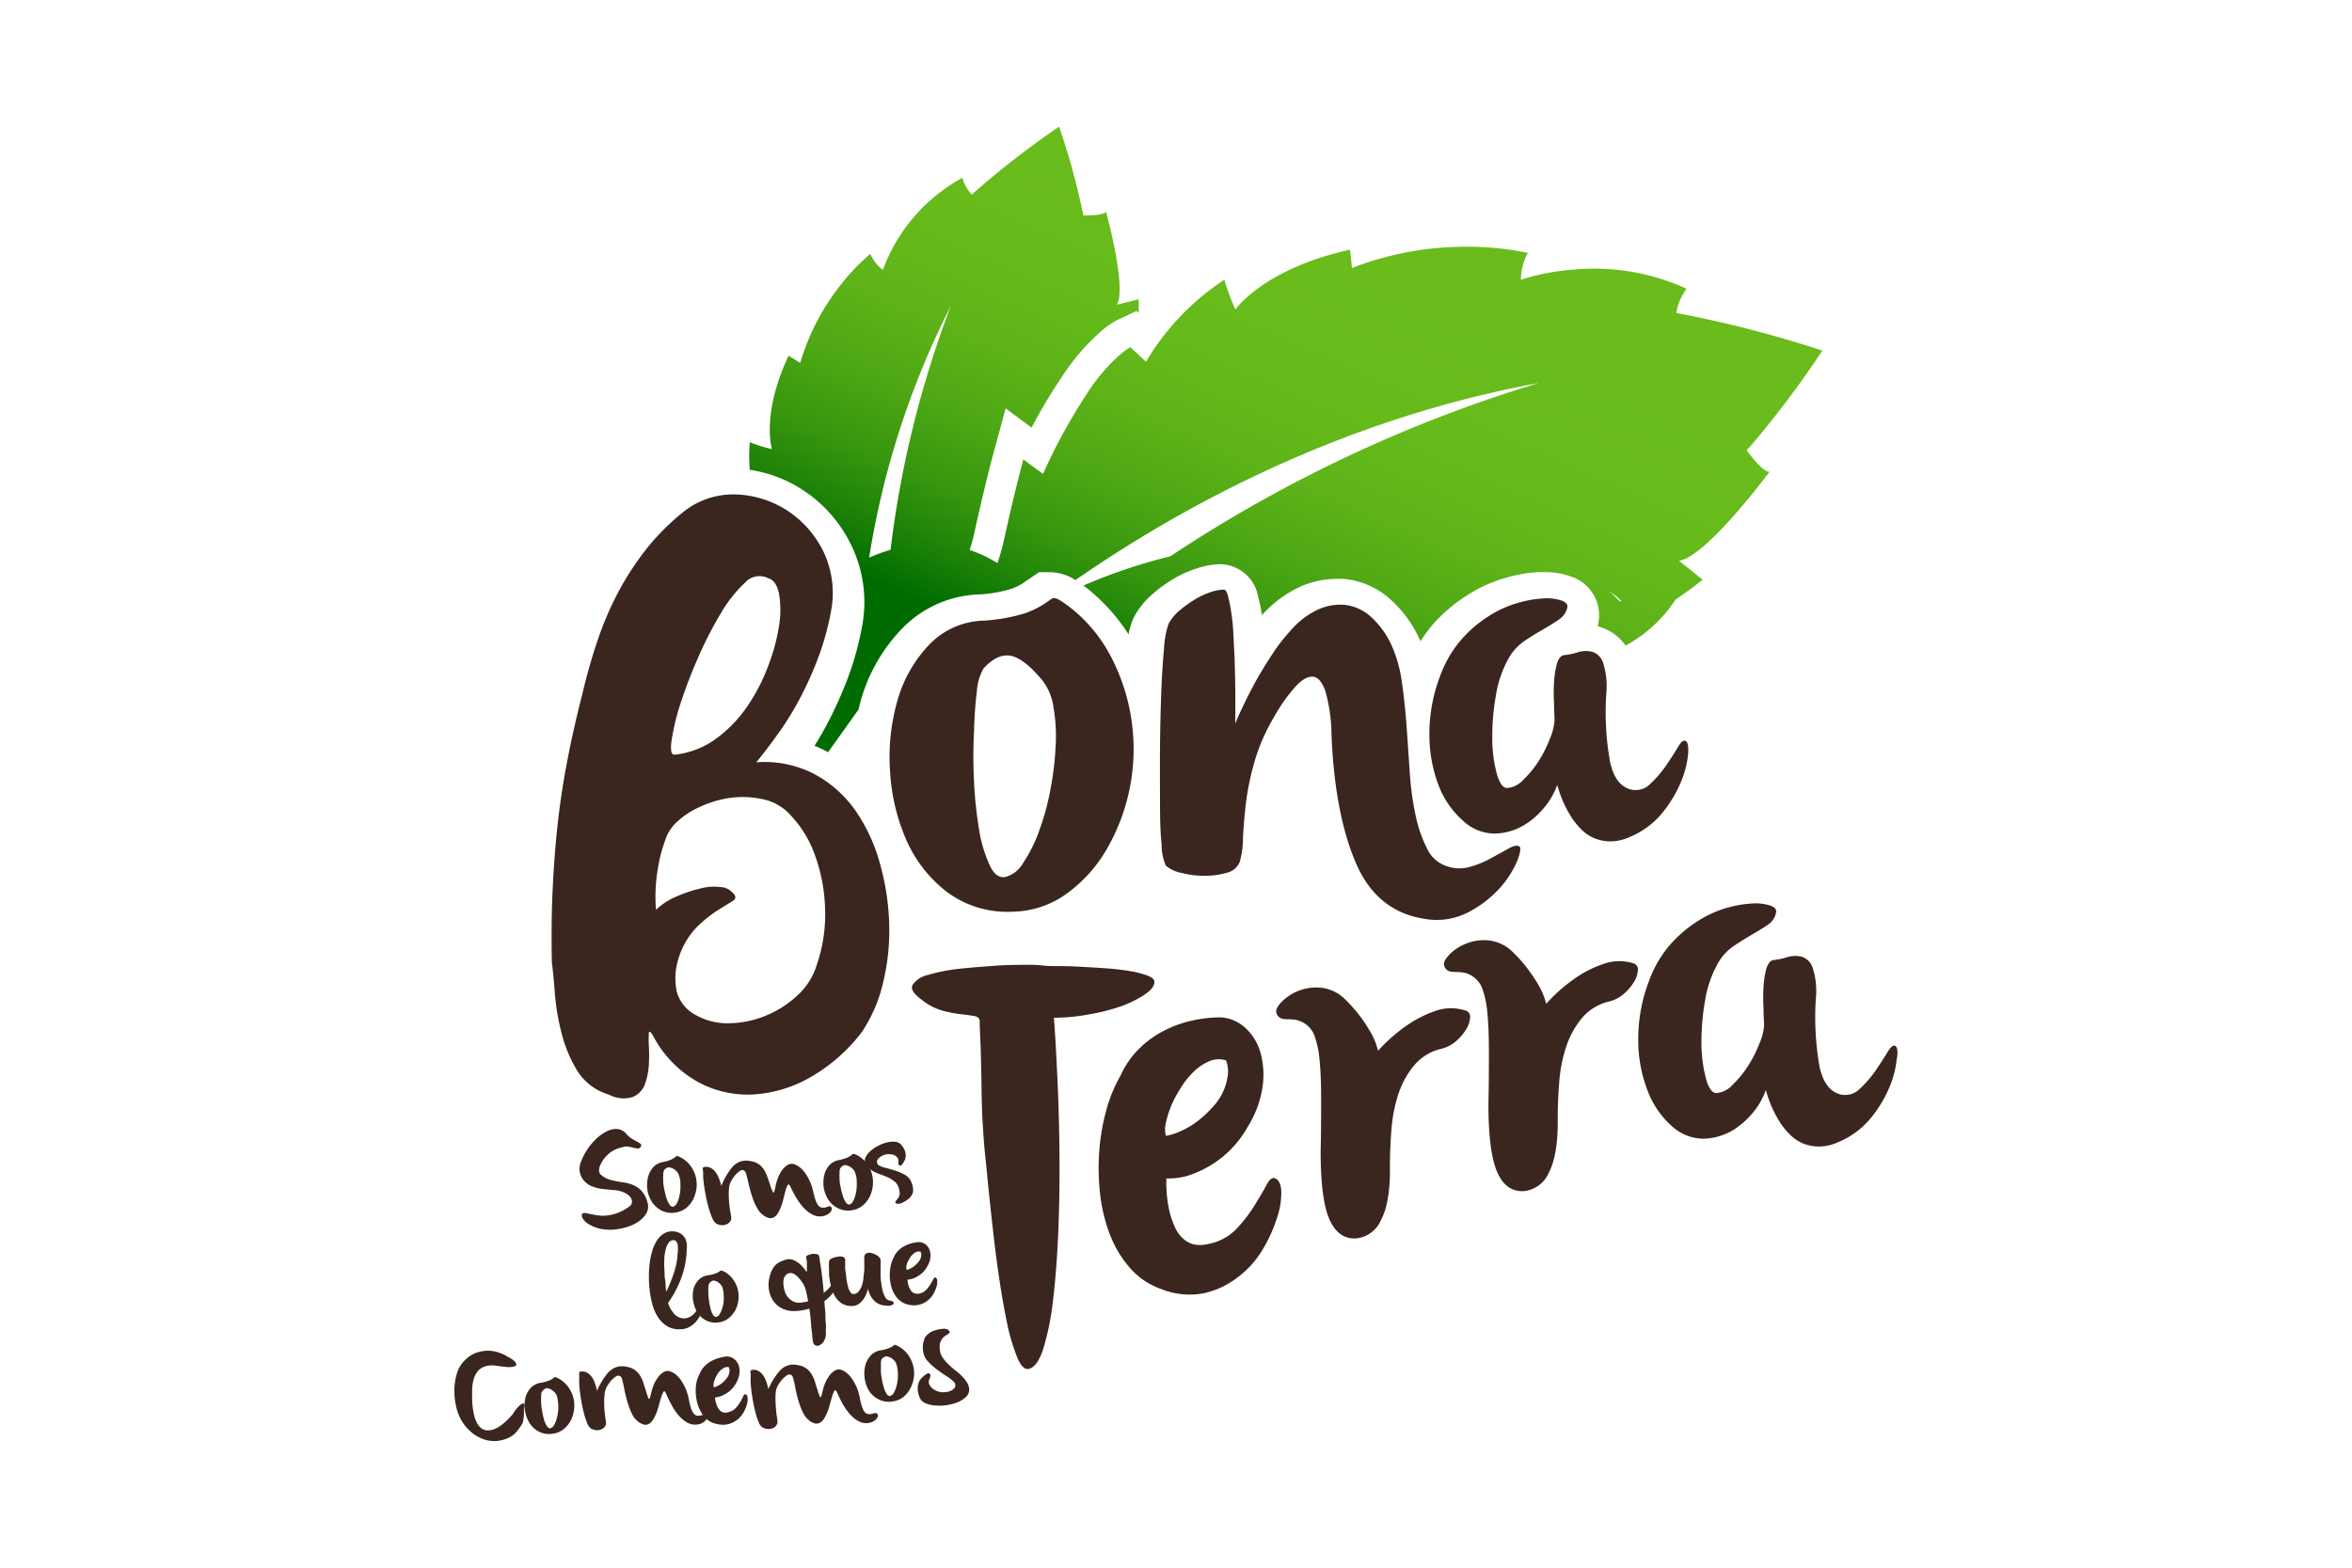 <?xml version="1.0" encoding="UTF-8"?> <svg xmlns="http://www.w3.org/2000/svg" xmlns:xlink="http://www.w3.org/1999/xlink" id="Capa_1" data-name="Capa 1" viewBox="0 0 300 200"><defs><style>.cls-1{fill:url(#linear-gradient);}.cls-2{fill:#3a261f;}</style><linearGradient id="linear-gradient" x1="171.4" y1="34.06" x2="146.8" y2="89.68" gradientUnits="userSpaceOnUse"><stop offset="0" stop-color="#69bc1b"></stop><stop offset="0.26" stop-color="#66ba1a"></stop><stop offset="0.45" stop-color="#5db318"></stop><stop offset="0.61" stop-color="#4da714"></stop><stop offset="0.76" stop-color="#37960e"></stop><stop offset="0.89" stop-color="#1b8107"></stop><stop offset="1" stop-color="#006c00"></stop></linearGradient></defs><title>Mesa de trabajo 6-colibri</title><path class="cls-1" d="M102.27,62.43a17.42,17.42,0,0,1,6.25,7A16.58,16.58,0,0,1,110,79.67a38.44,38.44,0,0,1-1.84,6.78,52,52,0,0,1-2.54,5.69c-.55,1.06-1.13,2.07-1.73,3,.54.22,1.07.47,1.59.74l.14.09,3.88-5.44c.09-.39.19-.77.29-1.15a21.69,21.69,0,0,1,5-8.9,14.32,14.32,0,0,1,9.76-4.63,17.61,17.61,0,0,0,4.23-.66,7.66,7.66,0,0,0,1.48-.65L132.53,73,134,73a6.27,6.27,0,0,1,3.18,1c13.26-9.19,33.71-20.48,59.1-25.14a177.77,177.77,0,0,0-47,22.11,69,69,0,0,0-11.08,3.73,24.11,24.11,0,0,1,5.75,6.23,9,9,0,0,1,.63-2.09,10.2,10.2,0,0,1,2.57-3.17,18,18,0,0,1,2.5-1.8,13.69,13.69,0,0,1,3-1.35,9.7,9.7,0,0,1,3-.54,5,5,0,0,1,4.8,4,24.1,24.1,0,0,1,.49,2.36l0,.15c.17-.19.35-.38.53-.56a14.83,14.83,0,0,1,4.38-3.08,11.51,11.51,0,0,1,4.66-1l.89,0a10.32,10.32,0,0,1,5.75,2.44,15.27,15.27,0,0,1,4,5.45.56.56,0,0,1,0,.12,18.66,18.66,0,0,1,1.44-2A20.34,20.34,0,0,1,187.05,76a18.21,18.21,0,0,1,4.82-2.23,18.85,18.85,0,0,1,4.3-.78l.73,0a9.86,9.86,0,0,1,3.35.52,5.2,5.2,0,0,1,3.62,6l-.09.39a6.26,6.26,0,0,1,3.57,2.46,17.58,17.58,0,0,0,6.35-5.85h0c2-1.36,3.47-2.55,3.47-2.55l-3-2.42a4.1,4.1,0,0,0,1.54-.66c3.89-2.45,10-10.7,10-10.7s-.68.32-2.93-2.75l.4-.41a123.82,123.82,0,0,0,9.26-12.29,148,148,0,0,0-17.93-4.67l-.69-.14a6.84,6.84,0,0,1,1.31-3.08,28.3,28.3,0,0,0-14.21-2.46A28.78,28.78,0,0,0,194,35.69a7.07,7.07,0,0,1,.88-3.42,36.87,36.87,0,0,0-7.88-.79,40,40,0,0,0-14.55,2.71l-.1-.87c0-.34-.09-.81-.16-1.47-11.08,2.46-14.61,7.64-14.61,7.64s-.47-1-.91-2.25c-.18-.5-.36-1-.49-1.56a32,32,0,0,0-10,10.46l-2-1.84a6.92,6.92,0,0,0-1.14.79,23.25,23.25,0,0,0-4.36,5.07,71.81,71.81,0,0,0-5.64,10.3l-2.51-1.85s-1.12,4.08-2.52,10.5c-.18.82-.46,1.76-.78,2.73a16.41,16.41,0,0,0-3.55-1.67c.22-.68.4-1.32.53-1.89,1.41-6.44,2.52-10.53,2.57-10.69l1.49-5.49,3.31,2.45A67,67,0,0,1,135.5,48a27.75,27.75,0,0,1,5.13-5.9,9.74,9.74,0,0,1,1.94-1.3l2.4-1.13.27.26c0-1,0-1.75,0-1.75l-2.77.69a3,3,0,0,0,.3-1.19C143.1,34.3,141.07,27,141.07,27s-.12.54-2.91.47c0-.14,0-.27-.07-.42a89.08,89.08,0,0,0-3-10.89,109.88,109.88,0,0,0-10.76,8.33l-.38.34a5.07,5.07,0,0,1-1.2-2.14,22,22,0,0,0-10.14,11.75,5.16,5.16,0,0,1-1.6-2.05,27,27,0,0,0-4,4.23,29.47,29.47,0,0,0-4.94,9.67l-.55-.34-.94-.56c-3.53,7.53-2.11,11.91-2.11,11.91s-.79-.18-1.71-.47c-.37-.13-.76-.26-1.13-.42a23.08,23.08,0,0,0,0,3.53A16.81,16.81,0,0,1,102.27,62.43ZM206.35,76.22c.16.15.3.32.46.48h-.22q-.6-.61-1.35-1.29C205.6,75.69,206,75.92,206.35,76.22ZM121.29,39a131.52,131.52,0,0,0-7.7,31.14,22.09,22.09,0,0,0-2.73,1A108.22,108.22,0,0,1,121.29,39Z"></path><path class="cls-2" d="M109.08,103.36a15.22,15.22,0,0,0-5.29-4.65,13.84,13.84,0,0,0-7.32-1.46c.94-1.15,1.9-2.42,2.88-3.79A37.42,37.42,0,0,0,102.08,89a44,44,0,0,0,2.32-5.19,34.47,34.47,0,0,0,1.61-5.9,12.23,12.23,0,0,0-1-7.58,13.11,13.11,0,0,0-4.68-5.25,12.77,12.77,0,0,0-6.52-2,10.17,10.17,0,0,0-6.56,2.16,29.94,29.94,0,0,0-4.87,4.88,36.9,36.9,0,0,0-3.54,5.46,40.76,40.76,0,0,0-2.6,6.07c-.72,2.12-1.37,4.38-1.93,6.76Q73.13,93,72.33,97.19c-.53,2.78-.94,5.53-1.23,8.23s-.49,5.46-.62,8.28-.15,5.84-.09,9.09c.13.94.25,2.24.38,3.89a29.08,29.08,0,0,0,.85,5.09,17.11,17.11,0,0,0,2,4.81,7.12,7.12,0,0,0,4.11,3.09,3.85,3.85,0,0,0,3,.27,2.8,2.8,0,0,0,1.51-1.57,8.63,8.63,0,0,0,.52-2.49,21.16,21.16,0,0,0,0-2.48,13.41,13.41,0,0,1,0-1.58c0-.32.21-.23.52.28a14.28,14.28,0,0,0,5.87,6,13.26,13.26,0,0,0,7.22,1.51,16.64,16.64,0,0,0,7.32-2.37,21.74,21.74,0,0,0,6.24-5.58,18.89,18.89,0,0,0,2.69-6.22,28.35,28.35,0,0,0,.8-7.52,31.62,31.62,0,0,0-1.18-7.74A22.22,22.22,0,0,0,109.08,103.36ZM85.65,94.54a29,29,0,0,1,1.09-4.6A60,60,0,0,1,89,84a47,47,0,0,1,2.93-5.73A16.84,16.84,0,0,1,95,74.36a2.49,2.49,0,0,1,3-.59c.69.21,1.15.88,1.37,2a12.48,12.48,0,0,1,0,4.06A24.86,24.86,0,0,1,98,84.91a23.36,23.36,0,0,1-2.64,5.14,16.77,16.77,0,0,1-4,4.17,10.85,10.85,0,0,1-5.28,2.06C85.64,96.35,85.49,95.77,85.65,94.54ZM104.21,123a8.7,8.7,0,0,1-2.45,3.95,13.24,13.24,0,0,1-4,2.59,12.67,12.67,0,0,1-4.63,1,8.23,8.23,0,0,1-4.3-1,4.83,4.83,0,0,1-2.5-3,8.22,8.22,0,0,1,.14-4,10,10,0,0,1,2.27-4.12,16.62,16.62,0,0,1,2.69-2.22l2-1.24c.48-.29.49-.65,0-1.09a2.16,2.16,0,0,0-1.51-.7,6.7,6.7,0,0,0-2.55.17,17.08,17.08,0,0,0-3,1,8.74,8.74,0,0,0-2.7,1.73,21.42,21.42,0,0,1,.24-5.25,19.77,19.77,0,0,1,1.18-4.27,5.63,5.63,0,0,1,1.42-1.84A10.35,10.35,0,0,1,89.14,103a14,14,0,0,1,3.55-1.14,11.77,11.77,0,0,1,4.34.05,6.53,6.53,0,0,1,3.88,2.17,14.24,14.24,0,0,1,3,4.92,21.77,21.77,0,0,1,1.32,6.66A19.78,19.78,0,0,1,104.21,123Z"></path><path class="cls-2" d="M120.81,113.81a12.86,12.86,0,0,0,8.33,2.5,12.08,12.08,0,0,0,7-2.36,18.28,18.28,0,0,0,5.09-5.73,25.48,25.48,0,0,0,.3-24.77,19.13,19.13,0,0,0-6.07-6.71c-.63-.39-1-.53-1.24-.39s-.56.37-1.07.73a11.84,11.84,0,0,1-2.48,1.18,22.44,22.44,0,0,1-5.47.93,9.94,9.94,0,0,0-6.84,3.23,17,17,0,0,0-3.93,7.1,26,26,0,0,0-.9,8.91,25.36,25.36,0,0,0,2.09,8.77A16.89,16.89,0,0,0,120.81,113.81Zm3.8-25.71a6.5,6.5,0,0,1,.86-2.84c1.13-1.24,2.26-1.78,3.37-1.61s2.47,1.18,4.06,3.08a7.14,7.14,0,0,1,1.46,3.42,21.59,21.59,0,0,1,.29,5,39,39,0,0,1-.68,5.64,32.62,32.62,0,0,1-1.45,5.28,18.47,18.47,0,0,1-2,4,3.76,3.76,0,0,1-2.31,1.82c-.8.13-1.48-.39-2-1.57a17.22,17.22,0,0,1-1.33-4.51,51.27,51.27,0,0,1-.64-6.07q-.17-3.33,0-6.36A50.22,50.22,0,0,1,124.61,88.1Z"></path><path class="cls-2" d="M148.17,107.78a6.59,6.59,0,0,0,.53,2.65,4.28,4.28,0,0,0,2,.93,11.29,11.29,0,0,0,2.92.37,10,10,0,0,0,2.8-.37,2.38,2.38,0,0,0,1.71-1.39,11.29,11.29,0,0,0,.41-2.89c.05-1.3.17-2.79.36-4.46a34.31,34.31,0,0,1,1.1-5.4,24.12,24.12,0,0,1,2.52-5.77,21.83,21.83,0,0,1,2.72-3.86c.84-.9,1.58-1.32,2.23-1.26s1.18.69,1.59,1.86a21,21,0,0,1,.77,5.4c.26,6.76,1.3,12.24,3.08,16.43s4.72,6.58,8.78,7.2a8.78,8.78,0,0,0,5.48-.78,14.24,14.24,0,0,0,4-3,12.55,12.55,0,0,0,2.28-3.44c.46-1.12.58-1.8.36-2s-.72-.11-1.34.23l-2.2,1.21a12.65,12.65,0,0,1-2.67,1.12,4.83,4.83,0,0,1-2.89,0A4.2,4.2,0,0,1,182,108.2a16.49,16.49,0,0,1-1.46-4.28,38,38,0,0,1-.73-5.49c-.14-2-.27-4-.41-5.91s-.34-3.81-.6-5.58a17.16,17.16,0,0,0-1.22-4.42,11,11,0,0,0-2.81-3.91,5.94,5.94,0,0,0-3.29-1.45,6.78,6.78,0,0,0-3.37.61,10.08,10.08,0,0,0-3,2.14,24.09,24.09,0,0,0-2.85,3.58q-1.38,2.1-2.43,4.05-1.23,2.33-2.28,4.75c.05-3.16,0-6-.08-8.47-.06-1-.11-2.09-.16-3.12a24.58,24.58,0,0,0-.29-2.74,18,18,0,0,0-.41-2c-.13-.49-.31-.74-.52-.74a5.59,5.59,0,0,0-1.67.32,10.18,10.18,0,0,0-2,.93,15.19,15.19,0,0,0-1.95,1.4,5.82,5.82,0,0,0-1.42,1.72,11.09,11.09,0,0,0-.57,3.07c-.16,1.62-.28,3.52-.36,5.72s-.14,4.53-.16,7,0,4.75,0,6.89S148,106.26,148.17,107.78Z"></path><path class="cls-2" d="M186.68,104.77a5.91,5.91,0,0,0,4.1,1.57,7.57,7.57,0,0,0,3.68-1.11,9.92,9.92,0,0,0,2.42-2.1,9.3,9.3,0,0,0,1.75-3,14.58,14.58,0,0,0,2,4.42,10.11,10.11,0,0,0,1.24,1.43,5.09,5.09,0,0,0,1.6,1,5.39,5.39,0,0,0,2,.36,6.1,6.1,0,0,0,2.43-.57,10.61,10.61,0,0,0,4.08-3,16.24,16.24,0,0,0,2.39-3.93,12.09,12.09,0,0,0,.94-3.53c.08-1,0-1.64-.31-1.78s-.59.13-1,.82-.91,1.46-1.49,2.32a14.72,14.72,0,0,1-2,2.32,2.61,2.61,0,0,1-2.46.74q-2-.49-2.67-3.46a35.81,35.81,0,0,1-.5-8.73,9.65,9.65,0,0,0-.41-4,2.15,2.15,0,0,0-1.4-1.39,3.37,3.37,0,0,0-1.83.07,8.62,8.62,0,0,1-1.65.35c-.46,0-.78.41-1,1.07a12.31,12.31,0,0,0-.37,2.36,22.73,22.73,0,0,0,0,2.74c0,.93.06,1.66.06,2.18a7.06,7.06,0,0,1-.56,2.25A15.89,15.89,0,0,1,196.32,97a13,13,0,0,1-2,2.46,3.09,3.09,0,0,1-2.08,1.07c-.54,0-1-.63-1.34-1.89a17.68,17.68,0,0,1-.56-4.49,29.93,29.93,0,0,1,.47-5.46,14.17,14.17,0,0,1,1.74-4.92,6.8,6.8,0,0,1,2-2.07c.79-.52,1.56-1,2.3-1.42s1.42-.85,2-1.25a2.47,2.47,0,0,0,1.06-1.54c.08-.38-.18-.67-.78-.89a6.32,6.32,0,0,0-2.37-.25,14.55,14.55,0,0,0-3.3.61,13.76,13.76,0,0,0-3.67,1.71,15.92,15.92,0,0,0-3.46,3,14.82,14.82,0,0,0-2.61,4.49,20.67,20.67,0,0,0-1.4,7.74,18,18,0,0,0,1.24,6.46A11.39,11.39,0,0,0,186.68,104.77Z"></path><path class="cls-2" d="M143.07,128.35a14.09,14.09,0,0,0,3-1.51c.78-.54,1.18-1.07,1.18-1.58,0-.31-.3-.58-.91-.81a12,12,0,0,0-2.33-.58c-.94-.16-2-.27-3.13-.35s-2.25-.14-3.31-.2-2-.07-2.83-.07a14.52,14.52,0,0,1-1.79-.08,14.61,14.61,0,0,0-2.06-.08c-1.14,0-2.47,0-4,.12s-3,.21-4.58.39a21.78,21.78,0,0,0-3.91.77,3.24,3.24,0,0,0-2,1.28c-.27.51.13,1.15,1.21,1.93a7.38,7.38,0,0,0,2.6,1.35,15.67,15.67,0,0,0,2.36.46c.7.08,1.26.16,1.68.23s.67.27.71.58c0,1.14.1,2.48.14,4s.08,3.14.1,4.79.07,3.24.17,4.79.2,2.89.33,4,.23,2.41.41,4.13.38,3.59.61,5.6.49,4,.81,6.11.66,3.91,1,5.56a26.17,26.17,0,0,0,1.22,4c.42,1,.88,1.53,1.38,1.47.76-.1,1.4-.94,1.92-2.51a33.64,33.64,0,0,0,1.25-6.14c.31-2.53.53-5.37.67-8.54s.19-6.39.17-9.69-.1-6.5-.24-9.62-.29-5.88-.47-8.31a24.19,24.19,0,0,0,4.42-.42A25.46,25.46,0,0,0,143.07,128.35Z"></path><path class="cls-2" d="M161.52,151.22q-.6,1.11-1.53,2.61a19,19,0,0,1-2.33,3,6.69,6.69,0,0,1-3.65,1.89,3.76,3.76,0,0,1-1.87,0,3.25,3.25,0,0,1-1.36-.82,4.51,4.51,0,0,1-.91-1.32,12.05,12.05,0,0,1-.59-1.6,15.67,15.67,0,0,1-.5-4.64,8.52,8.52,0,0,0,3.55-.64,13.36,13.36,0,0,0,6.85-6,13.24,13.24,0,0,0,1.84-4.92,10.57,10.57,0,0,0-.22-4.39,6.83,6.83,0,0,0-1.9-3.21,5.12,5.12,0,0,0-3.21-1.39,16.56,16.56,0,0,0-3.7.43,14.33,14.33,0,0,0-3.61,1.32,12.68,12.68,0,0,0-3.15,2.32,11.28,11.28,0,0,0-2.3,3.35,18.5,18.5,0,0,0-1.78,4.28,27.44,27.44,0,0,0-.93,5.24,30.1,30.1,0,0,0,.09,5.53,21.23,21.23,0,0,0,1.25,5.21,14.09,14.09,0,0,0,2.55,4.27,9.39,9.39,0,0,0,4,2.71,9.68,9.68,0,0,0,5.42.54,10.8,10.8,0,0,0,4.29-2A12.14,12.14,0,0,0,161,159.5a18.83,18.83,0,0,0,1.84-4,10,10,0,0,0,.59-3.35c0-.95-.26-1.55-.71-1.79S161.91,150.49,161.52,151.22Zm-12.86-7.73a12,12,0,0,1,.5-1.82,13,13,0,0,1,1.24-2.54,10.87,10.87,0,0,1,2.18-2.71,6.62,6.62,0,0,1,1.93-1.14,3.14,3.14,0,0,1,1.87,0,3.91,3.91,0,0,1,.25,1.72,7.77,7.77,0,0,1-.47,1.92,7.13,7.13,0,0,1-1.52,2.35,13.69,13.69,0,0,1-2.21,2,10.8,10.8,0,0,1-1.9,1.07,7.9,7.9,0,0,1-1.81.57A3.1,3.1,0,0,1,148.66,143.49Z"></path><path class="cls-2" d="M183,129a15,15,0,0,0-3.61,1.86,20.79,20.79,0,0,0-3.62,3.2A9.18,9.18,0,0,0,175,132a21.9,21.9,0,0,0-1.34-2.11,19.64,19.64,0,0,0-2.15-2.46A5.14,5.14,0,0,0,168.4,126a6.24,6.24,0,0,0-5,1.89c-.51.57-.71,1-.59,1.36a1.11,1.11,0,0,0,.59.67,2.52,2.52,0,0,0,.81.11,9.9,9.9,0,0,1,1,.07,3.26,3.26,0,0,1,1.25.5,3.18,3.18,0,0,1,1.24,1.64,12.1,12.1,0,0,1,.62,3.1c.13,1.31.19,2.92.19,4.82s0,4.13-.06,6.7c0,4.09.37,7,1.12,8.7s1.89,2.53,3.42,2.43a3.89,3.89,0,0,0,3.18-2.39c.79-1.49,1.16-3.79,1.12-6.88,0-1.48.06-3,.19-4.6a19.09,19.09,0,0,1,.87-4.5,11.24,11.24,0,0,1,2-3.67,6.36,6.36,0,0,1,3.46-2.14,4.57,4.57,0,0,0,1.93-1,6.19,6.19,0,0,0,1.27-1.49,3.26,3.26,0,0,0,.5-1.47.81.81,0,0,0-.47-.89A6,6,0,0,0,183,129Z"></path><path class="cls-2" d="M204.45,123a14.45,14.45,0,0,0-3.61,1.85,20.91,20.91,0,0,0-3.62,3.21,9.44,9.44,0,0,0-.8-2.07,20.35,20.35,0,0,0-1.35-2.1,18.2,18.2,0,0,0-2.14-2.46,5.16,5.16,0,0,0-3.11-1.46,6.09,6.09,0,0,0-2.93.46,6,6,0,0,0-2.09,1.43c-.52.57-.71,1-.59,1.35a1.08,1.08,0,0,0,.59.68,2.78,2.78,0,0,0,.81.11,7.86,7.86,0,0,1,1,.07,3,3,0,0,1,1.24.5,3.16,3.16,0,0,1,1.25,1.64,12,12,0,0,1,.62,3.1c.13,1.31.19,2.91.19,4.82s0,4.13-.06,6.7q0,6.13,1.12,8.7t3.42,2.43a3.91,3.91,0,0,0,3.18-2.39c.78-1.5,1.16-3.8,1.12-6.88,0-1.48.06-3,.19-4.61a18.91,18.91,0,0,1,.87-4.49,11.24,11.24,0,0,1,2-3.67,6.36,6.36,0,0,1,3.45-2.14,4.55,4.55,0,0,0,1.94-1,6.42,6.42,0,0,0,1.27-1.5,3.18,3.18,0,0,0,.5-1.46.81.81,0,0,0-.47-.89A6,6,0,0,0,204.45,123Z"></path><path class="cls-2" d="M241.74,133.43c-.24-.14-.58.13-1,.82s-.92,1.46-1.5,2.32a13.68,13.68,0,0,1-2,2.31,2.63,2.63,0,0,1-2.46.75q-2-.49-2.68-3.46a36.44,36.44,0,0,1-.49-8.73,9.65,9.65,0,0,0-.41-4,2.17,2.17,0,0,0-1.4-1.39,3.51,3.51,0,0,0-1.84.06,8,8,0,0,1-1.65.36c-.45,0-.78.41-1,1.07a11.46,11.46,0,0,0-.37,2.36,22.72,22.72,0,0,0,0,2.74c0,.93.07,1.66.07,2.18a6.87,6.87,0,0,1-.57,2.25,16.52,16.52,0,0,1-1.43,2.85,13.67,13.67,0,0,1-2,2.46,3.11,3.11,0,0,1-2.09,1.07c-.53,0-1-.63-1.33-1.89a17.65,17.65,0,0,1-.57-4.49,30.84,30.84,0,0,1,.47-5.46,14.18,14.18,0,0,1,1.75-4.92,6.57,6.57,0,0,1,2-2.07c.79-.53,1.56-1,2.3-1.43s1.41-.84,2-1.25a2.37,2.37,0,0,0,1-1.53c.09-.38-.17-.68-.77-.89a6.17,6.17,0,0,0-2.37-.25,14.85,14.85,0,0,0-3.3.6,14.12,14.12,0,0,0-3.67,1.72,15.92,15.92,0,0,0-3.46,3,14.5,14.5,0,0,0-2.61,4.49,20.64,20.64,0,0,0-1.4,7.74,17.85,17.85,0,0,0,1.24,6.45,11.44,11.44,0,0,0,3.08,4.43,6,6,0,0,0,4.11,1.57,7.82,7.82,0,0,0,3.68-1.1,10.58,10.58,0,0,0,2.42-2.11,9.51,9.51,0,0,0,1.75-3,14.76,14.76,0,0,0,2,4.43,9.94,9.94,0,0,0,1.24,1.42,5,5,0,0,0,1.59,1,5.44,5.44,0,0,0,2,.36,6.1,6.1,0,0,0,2.42-.57,10.61,10.61,0,0,0,4.08-3,15.68,15.68,0,0,0,2.4-3.93,12.09,12.09,0,0,0,.94-3.53C242.14,134.17,242,133.57,241.74,133.43Z"></path><path class="cls-2" d="M79.45,146.34l-.55.15a3.4,3.4,0,0,0-.72.32,3.78,3.78,0,0,0-.78.61,4.13,4.13,0,0,0-.73,1c-.3.6-.34,1-.12,1.36a3,3,0,0,0,1.57.8,10.68,10.68,0,0,0,1.3.25,5.35,5.35,0,0,1,1.28.33,3.12,3.12,0,0,1,1.11.75,3.39,3.39,0,0,1,.77,1.47,1.77,1.77,0,0,1-.09,1.33,3.07,3.07,0,0,1-.87,1,4.93,4.93,0,0,1-1.3.71,6.81,6.81,0,0,1-1.37.36,6.16,6.16,0,0,1-2.28,0,5.15,5.15,0,0,1-1.57-.6,2.06,2.06,0,0,1-.8-.78c-.13-.27-.12-.47,0-.58a.54.54,0,0,1,.42-.06l.69.14c.28.06.58.12.92.16a4.34,4.34,0,0,0,1.14,0,5.27,5.27,0,0,0,1.33-.33,6.1,6.1,0,0,0,1.51-.84.72.72,0,0,0,.3-.55,1,1,0,0,0-.24-.65,2.07,2.07,0,0,0-.79-.57,4.15,4.15,0,0,0-1.36-.3l-1.41-.14a5,5,0,0,1-1.27-.32,2.76,2.76,0,0,1-1-.67,2.43,2.43,0,0,1-.59-1.19,2.26,2.26,0,0,1,.14-1.24,7.31,7.31,0,0,1,.72-1.46,8.6,8.6,0,0,1,1.12-1.4,5.71,5.71,0,0,1,1.34-1,2.67,2.67,0,0,1,1.37-.37,1.65,1.65,0,0,1,1.22.6,3.18,3.18,0,0,0,.75.65l.69.39a1.44,1.44,0,0,1,.43.29c.09.09.08.21,0,.35a.44.44,0,0,1-.4.21,3.09,3.09,0,0,1-.53-.09,5.38,5.38,0,0,0-.66-.15A1.61,1.61,0,0,0,79.45,146.34Z"></path><path class="cls-2" d="M86.51,147.52a3.66,3.66,0,0,1,1.4,1,4.24,4.24,0,0,1,.77,1.39,4,4,0,0,1,.17,1.54,4.21,4.21,0,0,1-.39,1.46,3.57,3.57,0,0,1-.88,1.16,2.81,2.81,0,0,1-1.37.61,2.85,2.85,0,0,1-1.74-.2,3.29,3.29,0,0,1-1.22-1,4.06,4.06,0,0,1-.64-1.49,4.13,4.13,0,0,1,0-1.6,3,3,0,0,1,.62-1.37,2.17,2.17,0,0,1,1.31-.77,4.61,4.61,0,0,0,1.08-.32,2.38,2.38,0,0,0,.47-.28c.1-.07.16-.13.2-.16S86.38,147.47,86.51,147.52Zm-1.81,1.79a1,1,0,0,0-.1.52,8,8,0,0,0,0,.95c0,.36.09.74.17,1.13a8.37,8.37,0,0,0,.28,1.05,2.83,2.83,0,0,0,.38.76c.15.19.3.26.45.22a.83.83,0,0,0,.43-.39,3.09,3.09,0,0,0,.3-.77,4.66,4.66,0,0,0,.17-1,8.68,8.68,0,0,0,0-1,3.27,3.27,0,0,0-.19-.87,1.24,1.24,0,0,0-.38-.57,1.6,1.6,0,0,0-.9-.42A.84.84,0,0,0,84.7,149.31Z"></path><path class="cls-2" d="M89.76,148.89a1.34,1.34,0,0,1,.6,0,1.48,1.48,0,0,1,.49.23,1.76,1.76,0,0,1,.39.38,2.66,2.66,0,0,1,.3.47A6.2,6.2,0,0,1,92,151.3a2.48,2.48,0,0,1,.19-.43,7.58,7.58,0,0,1,.63-1.17,8.3,8.3,0,0,1,.5-.71,2.85,2.85,0,0,1,.63-.57,2.25,2.25,0,0,1,.83-.32,2.82,2.82,0,0,1,1.1.06,2.29,2.29,0,0,1,1,.44,2.57,2.57,0,0,1,.63.73,4.56,4.56,0,0,1,.4.9c.11.32.21.62.32.91a4.17,4.17,0,0,0,.4,1c.07.09.16-.14.27-.71a6.69,6.69,0,0,1,.27-1,4.57,4.57,0,0,1,.53-1.06,2.34,2.34,0,0,1,.74-.73,1,1,0,0,1,1-.06,2.3,2.3,0,0,1,.7.45,3.87,3.87,0,0,1,.66.77,6.76,6.76,0,0,1,.54,1,7.38,7.38,0,0,1,.39,1.23,8.76,8.76,0,0,0,.3,1.1,2.43,2.43,0,0,0,.36.67.72.72,0,0,0,.48.27,1.5,1.5,0,0,0,.68-.11.39.39,0,0,1,.45,0,.38.38,0,0,1,.07.4,1,1,0,0,1-.38.48,1.73,1.73,0,0,1-.88.33,1.83,1.83,0,0,1-1-.14,3.47,3.47,0,0,1-.91-.57,5.18,5.18,0,0,1-.78-.84,9.55,9.55,0,0,1-.63-.93c-.18-.32-.33-.6-.45-.85s-.22-.45-.29-.58-.19-.22-.28-.08a3.32,3.32,0,0,0-.26.66c-.08.3-.17.64-.26,1a7.58,7.58,0,0,1-.29,1,7.91,7.91,0,0,1-.35.79,1.93,1.93,0,0,1-.48.59.88.88,0,0,1-.68.18,2,2,0,0,1-.93-.48,2.58,2.58,0,0,1-.63-.77,7.64,7.64,0,0,1-.48-1c-.14-.38-.26-.76-.37-1.14s-.2-.75-.28-1.09-.15-.64-.21-.88a2.24,2.24,0,0,0-.17-.51.45.45,0,0,0-.68-.16,3.39,3.39,0,0,0-1.05,1.16,2.3,2.3,0,0,0-.37,1.15,9.62,9.62,0,0,0,0,1.42,12.54,12.54,0,0,0,.15,1.33c.07.4.12.69.14.86a.71.71,0,0,1-.11.49,1,1,0,0,1-.4.38,1.55,1.55,0,0,1-.64.15,1.69,1.69,0,0,1-.77-.21,1.55,1.55,0,0,1-.5-.71,9.14,9.14,0,0,1-.47-1.35c-.15-.52-.28-1.08-.39-1.67s-.19-1.14-.25-1.64a8.52,8.52,0,0,1-.05-1.28C89.58,149.12,89.65,148.93,89.76,148.89Z"></path><path class="cls-2" d="M109,147.23a3.68,3.68,0,0,1,1.4,1,4.24,4.24,0,0,1,.77,1.39,4.15,4.15,0,0,1-.22,3,3.4,3.4,0,0,1-.88,1.15,2.74,2.74,0,0,1-1.36.62,2.87,2.87,0,0,1-1.75-.21,3.11,3.11,0,0,1-1.22-1,4,4,0,0,1-.64-1.49,4.12,4.12,0,0,1,0-1.6,2.92,2.92,0,0,1,.62-1.36A2.17,2.17,0,0,1,107,148a5.16,5.16,0,0,0,1.08-.32,2.38,2.38,0,0,0,.47-.28l.2-.16S108.89,147.18,109,147.23Zm-1.81,1.8a.92.92,0,0,0-.1.52,8.07,8.07,0,0,0,0,.95c0,.36.09.73.17,1.12a8.54,8.54,0,0,0,.28,1.06,3,3,0,0,0,.38.76c.15.19.3.26.46.22a.85.85,0,0,0,.42-.39,3.25,3.25,0,0,0,.3-.77,4.78,4.78,0,0,0,.17-1,8.68,8.68,0,0,0,0-1,3.27,3.27,0,0,0-.19-.87,1.17,1.17,0,0,0-.38-.57,1.63,1.63,0,0,0-.9-.43A.85.85,0,0,0,107.21,149Z"></path><path class="cls-2" d="M114.27,153.5c-.07-.05-.09-.11-.07-.16a1,1,0,0,1,.14-.21l.21-.27a1.59,1.59,0,0,0,.18-.37,1.38,1.38,0,0,0,0-.51,1.76,1.76,0,0,0-.19-.67,1.55,1.55,0,0,0-.51-.63,4.52,4.52,0,0,0-.77-.47c-.29-.13-.58-.25-.9-.36a7.74,7.74,0,0,1-.88-.37,3.39,3.39,0,0,1-.71-.48,1.4,1.4,0,0,1-.43-.65,1.08,1.08,0,0,1,.12-.81,2.87,2.87,0,0,1,.65-.77,5,5,0,0,1,1-.64,4.65,4.65,0,0,1,1.11-.4,2.94,2.94,0,0,1,1-.06,1.09,1.09,0,0,1,.73.38,2.5,2.5,0,0,1,.5.85,1.91,1.91,0,0,1,.07.69,1.43,1.43,0,0,1-.18.54,3.51,3.51,0,0,1-.23.37q-.23.3-.39.18c-.12-.08-.16-.28-.13-.58a.58.58,0,0,0-.14-.43,1,1,0,0,0-.43-.32,1.83,1.83,0,0,0-.64-.11,1.8,1.8,0,0,0-.73.15,2.07,2.07,0,0,0-.45.27,1.15,1.15,0,0,0-.31.36.51.51,0,0,0,0,.38.52.52,0,0,0,.31.33,3.52,3.52,0,0,0,.84.28c.38.1.78.21,1.19.35a6.34,6.34,0,0,1,1.16.5,1.81,1.81,0,0,1,.76.77,2.5,2.5,0,0,1,.3,1.49,1.89,1.89,0,0,1-.8,1,3.66,3.66,0,0,1-.57.33,1.21,1.21,0,0,1-.39.12.93.93,0,0,1-.26,0Z"></path><path class="cls-2" d="M87.59,159.35a9,9,0,0,1-.11,1.4,10,10,0,0,1-.26,1.28,12.13,12.13,0,0,1-.38,1.16c-.14.37-.28.7-.43,1a12.38,12.38,0,0,1-1.18,2,.94.94,0,0,0,.07.28,2.63,2.63,0,0,0,.16.38,4.32,4.32,0,0,0,.35.53,1.85,1.85,0,0,0,1,.76,1.71,1.71,0,0,0,1-.05,2.13,2.13,0,0,0,.78-.55,2.08,2.08,0,0,0,.42-.74,1.13,1.13,0,0,1,.21-.5.2.2,0,0,1,.23-.08.38.38,0,0,1,.18.22.92.92,0,0,1,.07.38,4.8,4.8,0,0,1-.58,1.32,2.8,2.8,0,0,1-.37.5,3.08,3.08,0,0,1-.5.45,2.89,2.89,0,0,1-.6.33,2.22,2.22,0,0,1-.74.15,3,3,0,0,1-1.75-.34,3.73,3.73,0,0,1-1.2-1.14,5.65,5.65,0,0,1-.74-1.65,12.49,12.49,0,0,1-.36-1.92,13.36,13.36,0,0,1-.09-1.88c0-.61.06-1.14.11-1.6a10.13,10.13,0,0,1,.31-1.43,5.24,5.24,0,0,1,.55-1.27,2.78,2.78,0,0,1,.86-.91,2,2,0,0,1,1.23-.34,2.12,2.12,0,0,1,1,.29,1.85,1.85,0,0,1,.6.68A2.39,2.39,0,0,1,87.59,159.35ZM85,164.77c.23-.48.45-1,.64-1.49s.33-.9.48-1.42a8.22,8.22,0,0,0,.28-1.5c0-.23.05-.48.06-.73a3.82,3.82,0,0,0,0-.68,1.27,1.27,0,0,0-.16-.52.44.44,0,0,0-.39-.21.7.7,0,0,0-.58.28,2.22,2.22,0,0,0-.39.77,6.65,6.65,0,0,0-.2,1.15c0,.44-.05.9,0,1.39s0,1,.1,1.5S84.86,164.31,85,164.77Z"></path><path class="cls-2" d="M92.23,162.16a3.33,3.33,0,0,1,1.23,1,3.71,3.71,0,0,1,.64,1.31,3.58,3.58,0,0,1,.08,1.42,3.86,3.86,0,0,1-.42,1.32,3.28,3.28,0,0,1-.87,1,2.58,2.58,0,0,1-1.28.5,2.68,2.68,0,0,1-1.6-.28,2.8,2.8,0,0,1-1.06-1,3.93,3.93,0,0,1-.52-1.4,3.81,3.81,0,0,1,0-1.47,2.74,2.74,0,0,1,.63-1.22,2,2,0,0,1,1.24-.64,6,6,0,0,0,1-.24,2.49,2.49,0,0,0,.45-.24l.18-.13S92.11,162.11,92.23,162.16Zm-1.75,1.55a1,1,0,0,0-.12.48,6.15,6.15,0,0,0,0,.87,9.53,9.53,0,0,0,.09,1q.09.54.21,1a2.48,2.48,0,0,0,.31.71c.13.18.26.26.41.22a.69.69,0,0,0,.41-.33,3.17,3.17,0,0,0,.31-.69,4.65,4.65,0,0,0,.2-.89,5.93,5.93,0,0,0,0-.93,2.86,2.86,0,0,0-.13-.81,1.1,1.1,0,0,0-.32-.54,1.47,1.47,0,0,0-.8-.43A.78.78,0,0,0,90.48,163.71Z"></path><path class="cls-2" d="M104.42,160.12a1.79,1.79,0,0,1,.13.49c0,.29.1.65.16,1.09s.13.94.19,1.5.12,1.14.17,1.74a5,5,0,0,0,.74-.69l.48-.57a2,2,0,0,1,.3-.32c.08-.05.15,0,.21.07a.58.58,0,0,1,0,.4,2.46,2.46,0,0,1-.26.64,4.51,4.51,0,0,1-.54.76,5.23,5.23,0,0,1-.84.76c0,.5.08,1,.11,1.47s0,.91.06,1.31,0,.75,0,1a3.45,3.45,0,0,1,0,.66,1.89,1.89,0,0,1-.34.81,1.19,1.19,0,0,1-.5.4.6.6,0,0,1-.49,0,.63.63,0,0,1-.29-.44,3.76,3.76,0,0,1-.1-.63c0-.3-.06-.64-.1-1s-.07-.81-.11-1.26-.1-.91-.16-1.36c-.25.07-.52.14-.79.19a4.81,4.81,0,0,1-.88.11,3.4,3.4,0,0,1-1.4-.16A3,3,0,0,1,99,166.4a3.32,3.32,0,0,1-.75-1.18,4.12,4.12,0,0,1-.21-1.61,5.34,5.34,0,0,1,.29-1.26,3.07,3.07,0,0,1,.47-.83,2,2,0,0,1,.62-.5,5.29,5.29,0,0,1,.73-.29,1.55,1.55,0,0,1,1,0,2.93,2.93,0,0,1,.82.49,4.74,4.74,0,0,1,.59.61l.3.4c0,.06.07,0,.06-.2s0-.42,0-.68,0-.5-.06-.73,0-.37,0-.39a1.32,1.32,0,0,1,.26-.12,1.87,1.87,0,0,1,.42-.13,1.44,1.44,0,0,1,.46,0A.62.62,0,0,1,104.42,160.12Zm-1.73,6,.2-.05.19-.07c-.08-.45-.17-.87-.26-1.24a3.28,3.28,0,0,0-.34-.91,4.66,4.66,0,0,0-.51-.72,2.49,2.49,0,0,0-.57-.52,1,1,0,0,0-.58-.2.85.85,0,0,0-.57.24,1.14,1.14,0,0,0-.3.58,2.84,2.84,0,0,0,0,.83,3.16,3.16,0,0,0,.22.88,2,2,0,0,0,.53.76,1.92,1.92,0,0,0,.84.46A2.47,2.47,0,0,0,102.69,166.08Z"></path><path class="cls-2" d="M107.8,160.85c0,.1,0,.29,0,.54s0,.55.06.86.07.64.12,1a9.49,9.49,0,0,0,.19.93,2.39,2.39,0,0,0,.3.68.49.49,0,0,0,.44.23.83.83,0,0,0,.61-.33,2.6,2.6,0,0,0,.4-.72,4.46,4.46,0,0,0,.22-1c0-.35.08-.69.1-1s0-.64,0-.93,0-.52,0-.68a.56.56,0,0,1,.14-.43.61.61,0,0,1,.36-.17,1.22,1.22,0,0,1,.49.05,2.18,2.18,0,0,1,.5.2,1.53,1.53,0,0,1,.4.29.76.76,0,0,1,.19.35,5.61,5.61,0,0,1,0,.7c0,.3,0,.65,0,1s0,.76.08,1.17a8,8,0,0,0,.18,1.09,3.27,3.27,0,0,0,.35.84.8.8,0,0,0,.56.4.75.75,0,0,1,.43.17.18.18,0,0,1,.05.25.62.62,0,0,1-.34.21,1.72,1.72,0,0,1-.71,0,2.13,2.13,0,0,1-1.18-.41,2.55,2.55,0,0,1-.66-.75,3.08,3.08,0,0,1-.37-1,4.11,4.11,0,0,1-.44,1.15,2.68,2.68,0,0,1-.69.78,1.55,1.55,0,0,1-1.09.29,2.18,2.18,0,0,1-1.12-.33,2.49,2.49,0,0,1-.75-.73,3.31,3.31,0,0,1-.48-1,8.44,8.44,0,0,1-.28-1.1,8.66,8.66,0,0,1-.12-.89c0-.3,0-.58,0-.83a4.38,4.38,0,0,1,0-.67.65.65,0,0,1,.11-.36,1.49,1.49,0,0,1,.39-.22,2.09,2.09,0,0,1,.62-.15,1.27,1.27,0,0,1,.59,0A.42.42,0,0,1,107.8,160.85Z"></path><path class="cls-2" d="M114,160.41a2.67,2.67,0,0,1,.52-.81,3.42,3.42,0,0,1,.77-.59,4.48,4.48,0,0,1,.9-.37,5.36,5.36,0,0,1,.94-.18,1.37,1.37,0,0,1,.85.24,1.48,1.48,0,0,1,.55.68,2,2,0,0,1,.15,1,2.84,2.84,0,0,1-.38,1.14,3.17,3.17,0,0,1-.81,1,4.15,4.15,0,0,1-.83.51,2.53,2.53,0,0,1-.91.22,3.21,3.21,0,0,0,.22,1,3.9,3.9,0,0,0,.19.35.92.92,0,0,0,.25.27,1,1,0,0,0,.37.16,1.17,1.17,0,0,0,.48,0,1.73,1.73,0,0,0,.9-.5,4.22,4.22,0,0,0,.54-.72c.15-.24.26-.44.35-.62s.18-.24.28-.21.19.18.21.39a1.93,1.93,0,0,1-.08.76,4.08,4.08,0,0,1-.4.93,2.85,2.85,0,0,1-1.79,1.38,2.76,2.76,0,0,1-1.4,0,2.36,2.36,0,0,1-1.09-.52,3.08,3.08,0,0,1-.74-.9,4.31,4.31,0,0,1-.42-1.14,5.74,5.74,0,0,1,0-2.43A3.66,3.66,0,0,1,114,160.41Zm1.64,1.61a2.35,2.35,0,0,0,.45-.17,2.75,2.75,0,0,0,.47-.28,3.81,3.81,0,0,0,.52-.49,1.49,1.49,0,0,0,.35-.57,1.33,1.33,0,0,0,.08-.44.82.82,0,0,0-.09-.38,1,1,0,0,0-.48,0,1.87,1.87,0,0,0-.48.3,2.31,2.31,0,0,0-.5.66,2.54,2.54,0,0,0-.28.59,2.48,2.48,0,0,0-.09.42A.62.62,0,0,0,115.66,162Z"></path><path class="cls-2" d="M66.83,179.63c0,.24,0,.49,0,.75s-.05.52-.08.75a2.16,2.16,0,0,1-.09.43,9.67,9.67,0,0,1-.69,1,2.92,2.92,0,0,1-.91.77,4.25,4.25,0,0,1-1.78.51,4.15,4.15,0,0,1-1.72-.27,4.9,4.9,0,0,1-1.52-.93,5.72,5.72,0,0,1-1.19-1.44,6.32,6.32,0,0,1-.68-1.82,8.5,8.5,0,0,1-.21-2.14,7.72,7.72,0,0,1,.33-2.06,3.86,3.86,0,0,1,1-1.64,4,4,0,0,1,1.42-.95,4.87,4.87,0,0,1,1.47-.27,4.35,4.35,0,0,1,1.36.21,5.31,5.31,0,0,1,1.09.48l.46.26a2.82,2.82,0,0,1,.56.42.6.6,0,0,1,.21.43c0,.13-.21.22-.58.27a3.08,3.08,0,0,1-.74,0l-.71-.08-.71-.1a3.67,3.67,0,0,0-.74,0q-2,.22-2.16,3c0,.28,0,.61,0,1s0,.75.06,1.15a8.92,8.92,0,0,0,.19,1.17,4.15,4.15,0,0,0,.37,1,2,2,0,0,0,.59.71,1.39,1.39,0,0,0,.88.24,2.58,2.58,0,0,0,.9-.22,4,4,0,0,0,.8-.5,5.42,5.42,0,0,0,.72-.63c.23-.23.44-.45.64-.67l.23-.35a4,4,0,0,1,.44-.57,2.87,2.87,0,0,1,.48-.42.23.23,0,0,1,.36.06l.06.11v0a.45.45,0,0,0,0-.09A1.07,1.07,0,0,1,66.83,179.63Z"></path><path class="cls-2" d="M71,175.75a3.56,3.56,0,0,1,1.37,1.05,4,4,0,0,1,.73,1.41,3.81,3.81,0,0,1,.13,1.54,4.35,4.35,0,0,1-.42,1.45,3.6,3.6,0,0,1-.92,1.13,2.76,2.76,0,0,1-1.38.58,2.9,2.9,0,0,1-1.74-.25,3.13,3.13,0,0,1-1.19-1.06,4.27,4.27,0,0,1-.6-1.51,4.1,4.1,0,0,1,0-1.6,2.93,2.93,0,0,1,.65-1.35,2.23,2.23,0,0,1,1.33-.73,4.52,4.52,0,0,0,1.09-.29,2.71,2.71,0,0,0,.48-.26l.2-.16A.36.36,0,0,1,71,175.75Zm-1.86,1.74a1,1,0,0,0-.11.52,7.49,7.49,0,0,0,0,1c0,.36.07.73.14,1.13a8.73,8.73,0,0,0,.25,1.06,2.76,2.76,0,0,0,.36.77c.14.19.29.27.45.23a.76.76,0,0,0,.43-.38A3,3,0,0,0,71,181a5.38,5.38,0,0,0,.19-1,5.74,5.74,0,0,0,0-1,3.73,3.73,0,0,0-.16-.88,1.16,1.16,0,0,0-.37-.57,1.65,1.65,0,0,0-.88-.46A.87.87,0,0,0,69.18,177.49Z"></path><path class="cls-2" d="M74,175a1.48,1.48,0,0,1,.6,0,1.71,1.71,0,0,1,.86.64,2.53,2.53,0,0,1,.28.47,5.79,5.79,0,0,1,.4,1.33,3.06,3.06,0,0,1,.2-.43,8.59,8.59,0,0,1,.66-1.14,7,7,0,0,1,.52-.7,2.64,2.64,0,0,1,.65-.55,2.34,2.34,0,0,1,.84-.3,2.71,2.71,0,0,1,1.1.09,2.18,2.18,0,0,1,1,.47,2.58,2.58,0,0,1,.61.75,4.5,4.5,0,0,1,.38.9q.14.5.3.93a4.91,4.91,0,0,0,.36,1c.07.09.16-.14.29-.71a7.4,7.4,0,0,1,.3-1,4.51,4.51,0,0,1,.56-1,2.35,2.35,0,0,1,.76-.72,1.05,1.05,0,0,1,1,0,2.56,2.56,0,0,1,.69.47,4.32,4.32,0,0,1,.64.79,7.31,7.31,0,0,1,.51,1,7.09,7.09,0,0,1,.35,1.24,11.39,11.39,0,0,0,.27,1.11,2.33,2.33,0,0,0,.35.69.73.73,0,0,0,.47.28,1.64,1.64,0,0,0,.68-.1c.21-.07.35,0,.45.06a.4.4,0,0,1,.06.4,1,1,0,0,1-.4.47,1.73,1.73,0,0,1-.89.3,1.89,1.89,0,0,1-1-.16,3.72,3.72,0,0,1-.9-.6,5.64,5.64,0,0,1-.75-.86,9.27,9.27,0,0,1-.6-1c-.17-.32-.32-.6-.43-.86l-.27-.59c-.1-.2-.19-.23-.28-.09a3.15,3.15,0,0,0-.28.66c-.09.3-.19.63-.29,1a8.4,8.4,0,0,1-.31,1,7,7,0,0,1-.38.78,1.8,1.8,0,0,1-.5.58.9.9,0,0,1-.67.16,2,2,0,0,1-.92-.51,2.33,2.33,0,0,1-.61-.78,7.85,7.85,0,0,1-.45-1.06,11.64,11.64,0,0,1-.34-1.15c-.1-.39-.18-.75-.25-1.1s-.13-.63-.19-.88a4.18,4.18,0,0,0-.15-.52.47.47,0,0,0-.68-.18,3.39,3.39,0,0,0-1.08,1.14,2.34,2.34,0,0,0-.4,1.14,9.58,9.58,0,0,0-.05,1.42c0,.48.06.92.11,1.33s.1.69.12.86a.71.71,0,0,1-.12.49,1.06,1.06,0,0,1-.42.36,1.27,1.27,0,0,1-.63.14,1.55,1.55,0,0,1-.77-.23,1.59,1.59,0,0,1-.49-.72,10.15,10.15,0,0,1-.43-1.37c-.13-.52-.24-1.08-.34-1.68s-.16-1.14-.2-1.64a8,8,0,0,1,0-1.28Q73.8,175,74,175Z"></path><path class="cls-2" d="M89.24,175.27a2.82,2.82,0,0,1,.55-.89,4,4,0,0,1,.81-.67,4.94,4.94,0,0,1,1-.43,5.58,5.58,0,0,1,1-.22,1.48,1.48,0,0,1,.93.24,1.62,1.62,0,0,1,.62.72,2.26,2.26,0,0,1,.18,1.06,3.07,3.07,0,0,1-.38,1.26,3.68,3.68,0,0,1-.85,1.1,4.27,4.27,0,0,1-.9.57,2.88,2.88,0,0,1-1,.27,3.35,3.35,0,0,0,.27,1.11,1.88,1.88,0,0,0,.21.37.92.92,0,0,0,.29.3.84.84,0,0,0,.4.15,1.07,1.07,0,0,0,.52-.05,1.92,1.92,0,0,0,1-.57,5.36,5.36,0,0,0,.57-.79c.14-.27.26-.49.35-.69s.19-.27.3-.23.22.18.25.41a2.3,2.3,0,0,1-.08.83,4.45,4.45,0,0,1-.4,1,3.38,3.38,0,0,1-.76.94,3.42,3.42,0,0,1-1.15.61,3.11,3.11,0,0,1-1.53,0,2.74,2.74,0,0,1-1.2-.54,3.35,3.35,0,0,1-.83-1,4.46,4.46,0,0,1-.49-1.23,6.09,6.09,0,0,1-.18-1.34,5.66,5.66,0,0,1,.12-1.31A4.11,4.11,0,0,1,89.24,175.27ZM91.07,177a2.6,2.6,0,0,0,.48-.2,2.48,2.48,0,0,0,.51-.32,4.06,4.06,0,0,0,.56-.55,1.93,1.93,0,0,0,.36-.62,2.14,2.14,0,0,0,.08-.49.93.93,0,0,0-.12-.41,1,1,0,0,0-.52.06,2,2,0,0,0-.51.34,2.5,2.5,0,0,0-.53.73,3,3,0,0,0-.28.65,2.8,2.8,0,0,0-.09.46A.63.63,0,0,0,91.07,177Z"></path><path class="cls-2" d="M95.85,174.79a1.33,1.33,0,0,1,.6,0,1.51,1.51,0,0,1,.49.25,2,2,0,0,1,.38.39,2.87,2.87,0,0,1,.28.48,6.23,6.23,0,0,1,.4,1.32,3.53,3.53,0,0,1,.19-.42,9.45,9.45,0,0,1,.67-1.15,6.92,6.92,0,0,1,.52-.69,2.5,2.5,0,0,1,.65-.56,2.22,2.22,0,0,1,.83-.3,3.17,3.17,0,0,1,1.11.09,2.4,2.4,0,0,1,1,.47,2.72,2.72,0,0,1,.61.75,4.36,4.36,0,0,1,.38.91c.09.32.19.63.29.92a5.3,5.3,0,0,0,.37,1c.07.09.16-.14.29-.71a7.4,7.4,0,0,1,.3-1,4.89,4.89,0,0,1,.55-1,2.33,2.33,0,0,1,.77-.71,1,1,0,0,1,.94,0,2.31,2.31,0,0,1,.7.48,3.42,3.42,0,0,1,.63.79,5.71,5.71,0,0,1,.52,1,8,8,0,0,1,.35,1.23,7.53,7.53,0,0,0,.27,1.11,2.21,2.21,0,0,0,.34.69.75.75,0,0,0,.47.28,1.51,1.51,0,0,0,.69-.1c.2-.06.35-.05.45.06a.4.4,0,0,1,.06.4,1.12,1.12,0,0,1-.4.47,1.83,1.83,0,0,1-.89.31,1.94,1.94,0,0,1-1-.17,3.48,3.48,0,0,1-.89-.6,5.25,5.25,0,0,1-.76-.86,9.27,9.27,0,0,1-.6-.95c-.17-.32-.31-.6-.43-.86s-.2-.45-.27-.58-.18-.23-.27-.1a3.15,3.15,0,0,0-.28.66c-.09.3-.19.63-.29,1a8.4,8.4,0,0,1-.31,1,7,7,0,0,1-.38.78,1.7,1.7,0,0,1-.5.58.92.92,0,0,1-.68.16,1.94,1.94,0,0,1-.91-.5,2.48,2.48,0,0,1-.61-.79,7.35,7.35,0,0,1-.46-1.06c-.13-.37-.24-.76-.34-1.14s-.18-.76-.24-1.1-.13-.64-.19-.89a3,3,0,0,0-.16-.52.46.46,0,0,0-.68-.17,3.42,3.42,0,0,0-1.07,1.13,2.24,2.24,0,0,0-.4,1.14,8.4,8.4,0,0,0,0,1.42,13,13,0,0,0,.11,1.33q.09.6.12.87a.7.7,0,0,1-.13.48,1,1,0,0,1-.41.37,1.41,1.41,0,0,1-.64.13,1.64,1.64,0,0,1-.76-.22,1.49,1.49,0,0,1-.49-.73,9.71,9.71,0,0,1-.43-1.37c-.13-.52-.25-1.08-.34-1.67a16,16,0,0,1-.2-1.65,8,8,0,0,1,0-1.28C95.67,175,95.74,174.82,95.85,174.79Z"></path><path class="cls-2" d="M114.34,171.63a3.77,3.77,0,0,1,1.37,1.05,4.09,4.09,0,0,1,.73,1.42,3.8,3.8,0,0,1,.13,1.54,4.09,4.09,0,0,1-.43,1.44,3.48,3.48,0,0,1-.91,1.14,2.75,2.75,0,0,1-1.38.57,2.87,2.87,0,0,1-1.75-.25,3.07,3.07,0,0,1-1.18-1,3.93,3.93,0,0,1-.6-1.51,4.3,4.3,0,0,1,0-1.6A3.05,3.05,0,0,1,111,173a2.2,2.2,0,0,1,1.33-.73,5,5,0,0,0,1.09-.29,3.15,3.15,0,0,0,.48-.26l.2-.16S114.21,171.58,114.34,171.63Zm-1.86,1.74a1.11,1.11,0,0,0-.12.52c0,.28,0,.59,0,1s.07.74.14,1.13a8.3,8.3,0,0,0,.25,1.06,2.63,2.63,0,0,0,.36.77c.14.2.29.28.45.23a.74.74,0,0,0,.43-.37,3.16,3.16,0,0,0,.33-.76,5.56,5.56,0,0,0,.19-1,6.94,6.94,0,0,0,0-1,3.73,3.73,0,0,0-.16-.88,1.24,1.24,0,0,0-.37-.58,1.57,1.57,0,0,0-.89-.45A.86.86,0,0,0,112.48,173.37Z"></path><path class="cls-2" d="M121.1,169.83a.17.17,0,0,1,0,.22.92.92,0,0,1-.23.18c-.11.07-.23.14-.36.24a1.54,1.54,0,0,0-.36.36,1.82,1.82,0,0,0-.26.58,2.26,2.26,0,0,0,0,.84,1.87,1.87,0,0,0,.35.95,5.1,5.1,0,0,0,.72.84,9.73,9.73,0,0,0,.89.78,8.42,8.42,0,0,1,.88.78,4.13,4.13,0,0,1,.65.84,1.76,1.76,0,0,1,.24.94,1.26,1.26,0,0,1-.46.88,3.34,3.34,0,0,1-1.06.65,6.28,6.28,0,0,1-2.85.39A3.52,3.52,0,0,1,118,179a1.28,1.28,0,0,1-.7-.73,2.88,2.88,0,0,1-.25-1.18,2.32,2.32,0,0,1,.19-.85,2,2,0,0,1,.42-.55,4.5,4.5,0,0,1,.42-.34c.25-.18.42-.2.53-.06s.07.39-.09.73a.77.77,0,0,0,0,.56,1.28,1.28,0,0,0,.39.53,2.1,2.1,0,0,0,.69.39,2.14,2.14,0,0,0,.92.11,2.36,2.36,0,0,0,.63-.13,1.51,1.51,0,0,0,.5-.3.65.65,0,0,0,.21-.43.71.71,0,0,0-.24-.51,5.16,5.16,0,0,0-.87-.66c-.4-.26-.82-.55-1.25-.87a8.33,8.33,0,0,1-1.16-1.05,2.18,2.18,0,0,1-.58-1.19,3,3,0,0,1,.24-1.86,2.23,2.23,0,0,1,1.35-.91,3.79,3.79,0,0,1,.79-.16,1.3,1.3,0,0,1,.5,0,.6.6,0,0,1,.29.13A.83.83,0,0,1,121.1,169.83Z"></path></svg> 
